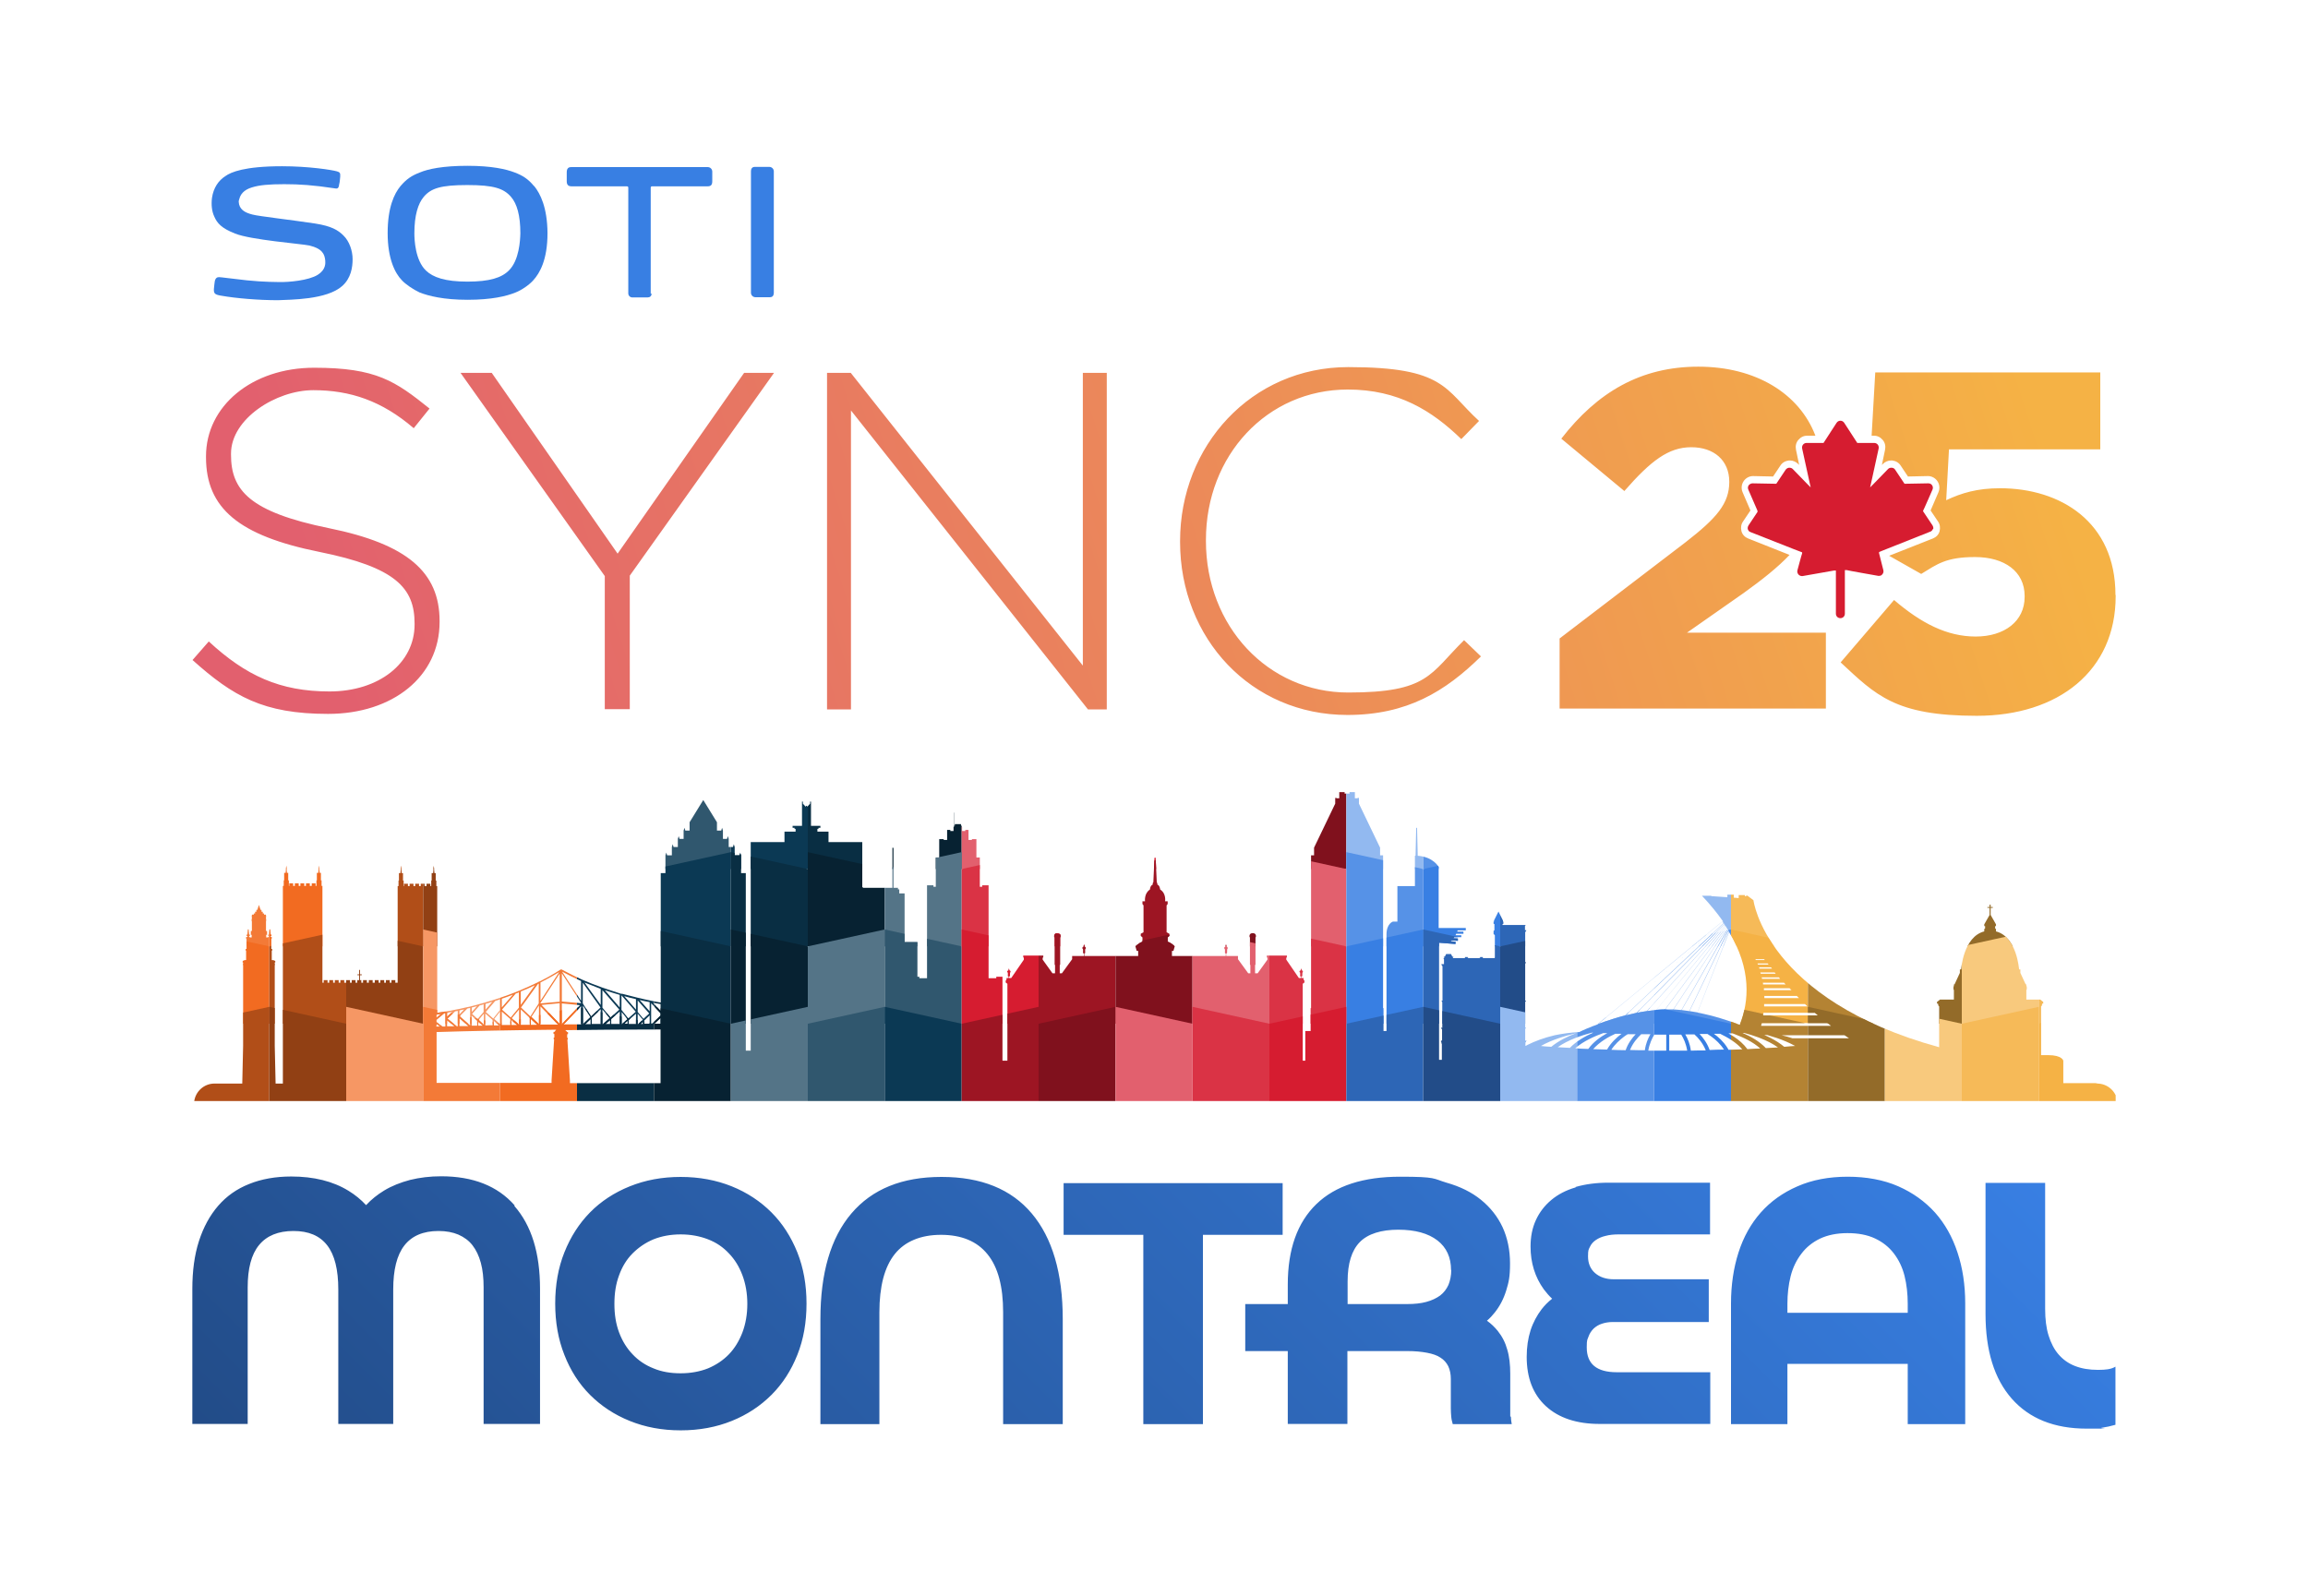 <?xml version="1.0" encoding="UTF-8"?>
<svg id="Layer_1" xmlns="http://www.w3.org/2000/svg" xmlns:xlink="http://www.w3.org/1999/xlink" version="1.1" viewBox="0 0 1080 747.1">
  <!-- Generator: Adobe Illustrator 29.0.0, SVG Export Plug-In . SVG Version: 2.1.0 Build 186)  -->
  <defs>
    <style>
      .st0 {
        fill: none;
      }

      .st1 {
        fill: #387fe3;
      }

      .st2 {
        fill: #d61c30;
      }

      .st3 {
        fill: url(#linear-gradient1);
      }

      .st4 {
        fill: url(#linear-gradient);
      }

      .st5 {
        fill: #b48333;
      }

      .st6 {
        fill: #f69764;
      }

      .st7 {
        fill: #da3345;
      }

      .st8 {
        fill: #547487;
      }

      .st9 {
        fill: #224c88;
      }

      .st10 {
        fill: #f5b245;
      }

      .st11 {
        fill: #f8c97d;
      }

      .st12 {
        fill: #0b3954;
      }

      .st13 {
        fill: #072232;
      }

      .st14 {
        fill: #936b29;
      }

      .st15 {
        fill: #f26b21;
      }

      .st16 {
        fill: #f6ba58;
      }

      .st17 {
        fill: #2d66b6;
      }

      .st18 {
        fill: #5692e7;
      }

      .st19 {
        fill: #914014;
      }

      .st20 {
        fill: #80111d;
      }

      .st21 {
        fill: #9d1523;
      }

      .st22 {
        fill: #92b9f0;
      }

      .st23 {
        fill: #30576e;
      }

      .st24 {
        clip-path: url(#clippath);
      }

      .st25 {
        fill: #b14e18;
      }

      .st26 {
        fill: #e2606e;
      }

      .st27 {
        fill: #f37a37;
      }

      .st28 {
        fill: #092e43;
      }
    </style>
    <linearGradient id="linear-gradient" x1="175.9" y1="387.3" x2="932" y2="630.8" gradientTransform="translate(0 757.5) scale(1 -1)" gradientUnits="userSpaceOnUse">
      <stop offset="0" stop-color="#e2606e"/>
      <stop offset="1" stop-color="#f5b245"/>
    </linearGradient>
    <linearGradient id="linear-gradient1" x1="292.6" y1="-111.5" x2="782.5" y2="378.4" gradientTransform="translate(0 757.5) scale(1 -1)" gradientUnits="userSpaceOnUse">
      <stop offset="0" stop-color="#224c88"/>
      <stop offset="1" stop-color="#387fe3"/>
    </linearGradient>
    <clipPath id="clippath">
      <path class="st0" d="M980.5,506.9h-15v-10.5s-.5-2.6-7.1-2.6h-3.3v-22.9h.3v-.6h.2v-.6h.5v-.8l-1.4-1.1h-6.5v-4.5l.2-.2v-1.5h-.2v-.9h-.3l-2.5-5.4v-1.6h-.6s-1-15.3-10.8-17.8v-1.1l-.4-.3v-1.1h.4v-.8l-2.5-4.4h0v-3.3h1v-.4h-1v-1.1h-.5v1.1h-1v.4h1v3.3h0l-2.5,4.4v.8h.4v1.1l-.4.3v1.1c-9.8,2.5-10.8,17.7-10.8,17.8h-.6v1.6l-2.5,5.4h-.3v.9h-.2v1.5l.2.2v4.5h-6.5l-1.4,1.1v.8h.5v.6h.2v.6h.3v19.2c-81.2-22.3-86.9-68.8-86.9-68.8l-2.9-2.2-1.1.4v-.6h-2.9v1.4l-2.3-.2v-1.4h-3v1.2l-7.4-.5-.3-.2h-4.2c3.9,4.1,7.1,8.1,9.8,11.9l-58.6,48.3c-.9.3-1.7.6-2.4.9-3.9,1.5-6.2,2.7-6.2,2.7-4.2.2-8.1.8-11.5,1.5-5.1,1.2-9.3,2.8-12.7,4.5-.3.2-.7.4-1,.5v-1.7h.3v-.6h.3v-.2h0c0,0-.7,0-.7,0v-5.4l.4-.7h-.4v-12l.4-.5h0c0-.1-.4-.1-.4-.1v-17.5h.3v-.5h-.3v-14l.5-.8v-.2h-.6v-2h.2v-.4h-10.7v-.4l.4-.2v-1h-.2v-.5l-2.1-4.2-2.1,4.2v.5h-.2v1l.4.2v2.8l-.4.4v1.4l.6.6v10.5h-.1v.2h-5.4v-.2h-.2v-.3h-1.2v.3h-.2v.2h-5.4v-.2h-.2v-.3h-1.2v.3h-.2v.2h-5.5v-.5h.2v-.2h-.5l-.6-1.2h-2.3l-.6,1.2h-.5v.2h.2v.5h-.4l.3.5v2.3h-1.2v.3l.5.7v16.1h-.4v.2l.3.5v12h-.6v.2l.5.5v5.3h-.6.1v.6h.2v.8h.2v7.6h-1.3v-54.8l7.7.6v-1.1c0,0-2.3-.2-2.3-.2.2-.1.3-.3.4-.4l3,.2v-1.1c0,0-2.1-.1-2.1-.1.1-.2.3-.3.4-.5h3.3c0,.1,0-.9,0-.9h-2.7c.1-.3.2-.5.3-.7h3.4c0,0,0-1,0-1h-2.9c0-.3.2-.5.2-.6h3.8v-1.1h-12.7v-28.6s-2.5-4.7-9.8-5.2l-.3-13c0,0,0-.1-.2-.1s-.2,0-.2.1l-.3,13h-.3v14.2h-8.2v16.6h-2.1s-3,.9-3,6v45.2h-1.4v-10.7h-.2v-71.5h-1.4v-3.6l-9.9-20.6v-2.7h-.6v.2h-1.3v-2.9h-2.5v.7h-2.3v-.7h-2.5v2.9h-1.3v-.2h-.6v2.7l-9.9,20.6v3.6h-1.4v71.5h-.2v10.7h-2.5v13.9h-1.2v-36l.8-.6v-.8l-.4-.6v-.7h-1v-.7c.1,0,.4,0,.4-.3,0-.4,0-1.5.1-1.6.2,0,.3-.6,0-.8s-.4-.2-.4-.5-.2-.5-.2-.5c0,0-.2.1-.2.5s0,.3-.4.5-.2.7,0,.8c.2,0,.1,1.2.1,1.6s.2.3.4.3v.7h-1l-5.9-8.6v-.7l.3-.6v-.6h-9.4v.6l.3.6v.7l-4.6,6.4h-1.2v-3.8l.2-.3v-2.6c0,0,0-10.2,0-10.2h.2v-.7s0-1.2-1.5-1.2-1.5,1.2-1.5,1.2v.7h.2v10.4c0,0,0,2.4,0,2.4l.2.3v3.8h-1l-4.8-6.6v-1.5h-5.5v-1.2c.2,0,.4,0,.4-.4,0-.4,0-1.6.1-1.7.2,0,.3-.6,0-.9s-.4-.2-.4-.6-.2-.5-.2-.5c0,0-.2.1-.2.5s0,.3-.4.6-.2.8,0,.9.1,1.3.1,1.7.2.4.4.4v1.2h-25.2v-2.4h.7l.6-2.1s-1.4-1.6-3.3-2.2v-2l.8-.7v-1l-1.3-.7v-12.6l.5-.6v-1.3h-1.2s.6-3.7-2.3-5.5c0,0-.2-2-1.3-2.3,0,0,0-.9-.3-1.1l-.5-10.9s.2-.4-.3-.7c-.5.3-.3.7-.3.7l-.5,10.9c-.4.2-.3,1.1-.3,1.1-1.2.4-1.3,2.3-1.3,2.3-2.8,1.8-2.3,5.5-2.3,5.5h-1.2v1.3l.5.6v12.6l-1.3.7v1l.8.7v2c-1.9.7-3.3,2.2-3.3,2.2l.6,2.1h.7v2.4h-25.2v-1.2c.2,0,.4,0,.4-.4,0-.4-.1-1.6.1-1.7.2,0,.4-.6,0-.9s-.4-.2-.4-.6-.2-.5-.2-.5c0,0-.2.1-.2.5s0,.3-.4.6-.2.8,0,.9.1,1.3.1,1.7.2.4.4.4v1.2h-5.5v1.5l-4.8,6.6h-1v-3.8l.2-.3v-2.6c0,0,0-10.2,0-10.2h.2v-.7s0-1.2-1.5-1.2-1.5,1.2-1.5,1.2v.7h.2v10.4c0,0,0,2.4,0,2.4l.2.3v3.8h-1.2l-4.6-6.4v-.7l.3-.6v-.6h-9.4v.6l.3.6v.7l-5.9,8.6h-1v-.7c.1,0,.4,0,.4-.3,0-.4,0-1.5.1-1.6.2,0,.3-.6,0-.8s-.4-.2-.4-.5-.2-.5-.2-.5c0,0-.2.1-.2.5s0,.3-.4.5c-.3.2-.2.7,0,.8.2,0,.1,1.2.1,1.6s.2.3.4.3v.7h-1v.7l-.4.6v.8l.8.6v36h-2.3v-39.3h-2.9v.7h-3.6v-43.5h-3v.7h-1.1v-13.7h-1.6v-8.6h-2.1v.4h-1.6v-4.7h-1.5v.5h-1.5v-1.9h-.2v-.6h-.1v-2.1s0,0,0,0,0,0,0,0v2.1h-.2v-.7h-2.9v.7h-.2v-6.1c0,0,0,0-.1,0s0,0,0,0v6.1h-.1v.6h-.2v1.9h-1.5v-.5h-1.5v4.7h-1.6v-.4h-2.1v8.6h-1.6v13.7h-1.1v-.7h-3v43.5h-3.6v-.7h-.9v-16.2h-6v-22.8h-2.5v-1.9h-.6v-.7h-2.1v-18.6c0,0-.2-.2-.3-.2-.1,0-.2,0-.2.2v18.6h-13.8v-.3h-.3v-21.1h-15.8v-4.9h-5.2v-1.3h.5v-.5h.9v-.9h-4.4v-11.2c0-.1,0-.2-.2-.2s-.2,0-.2.2v.8h0l-1.4,1.5v-.2c0-.2-.1-.3-.3-.3s-.3.1-.3.3v.2l-1.4-1.5h0v-.8c0-.1,0-.2-.2-.2s-.2,0-.2.2v11.2h-4.4v.9h.9v.5h.5v1.3h-5.2v4.9h-15.8v97.6h-2.3v-83.1h-2.2v-8.3l-.4-1.3-.4,1.3h-2.2v-3.9l-.4-1.3-.4,1.3h-2v-3.8l-.4-1.3-.4,1.3h-1.9v-3.9l-.4-1.3-.4,1.3h-2v-3.9l-6.4-10.4-6.4,10.4v3.9h-2l-.4-1.3-.4,1.3v3.9h-1.9l-.4-1.3-.4,1.3v3.8h-2l-.4-1.3-.4,1.3v3.9h-2.2l-.4-1.3-.4,1.3v8.3h-2.2v60.6c-1.6-.3-3.1-.5-4.6-.9h0c-2.1-.4-4.2-.9-6.3-1.4,0,0,0,0,0,0-2.4-.6-4.8-1.2-7.1-1.8h-.5c-3-1-6-1.9-8.8-2.9,0,0,0,0,0,0-3.1-1.1-6.2-2.3-9.2-3.6-3.4-1.5-6.7-3.2-9.9-4.9h0s0,0-.1,0h0s0,0-.1,0h0s0,0-.1,0h0s0,0-.1,0-3.4,2.4-9.8,5.6h-.3c-.2.2-.4.3-.6.4-2.7,1.3-5.5,2.6-8.4,3.8-.6.2-1.1.5-1.7.7-2.3.9-4.7,1.8-7.1,2.6-.9.3-1.8.6-2.7.9-1.6.5-3.3,1-4.9,1.5-.8.2-1.5.4-2.2.6-1.4.4-2.8.8-4.1,1.1-.6.2-1.2.3-1.8.4-1.3.3-2.7.6-4,.9-.5.1-1.1.2-1.6.3-1.4.3-2.8.6-4.2.8-.2,0-.5,0-.8.1-1.1.2-2.3.4-3.6.6,0,0,0,0,0,0v-11.8h0v-.5h0v-47h-.4v-2.6h-.3v-3.5h-.6l-.3-3.4-.3,3.4h-.7v3.5h-.2v2.6h-.4v-1.1h-1.8v1.1h-.9v-1.1h-1.8v1.1h-.8v-1.1h-1.8v1.1h-.8v-1.1h-1.8v1.1h-.8v-1.1h-1.8v1.1h-.2v-2.6h-.3v-3.5h-.6l-.3-3.5-.3,3.5h-.7v3.5h-.2v2.6h-.4v45.2h-1.1v-1.2h-1.8v1.2h-.8v-1.2h-1.8v1.2h-.8v-1.2h-1.8v1.2h-.8v-1.2h-1.8v1.2h-1v-1.2h-1.8v1.2h-.9v-1.2h-1.8v1.2h-.8v-1.2h-.6v-2.3h.8v-.4h-.8v-2.1h-.4v2.1h-.8v.4h.8v2.3h-.9v1.2h-.8v-1.2h-1.8v1.2h-.8v-1.2h-1.8v1.2h-.9v-1.2h-1.8v1.2h-.8v-1.2h-1.8v1.2h-.8v-1.2h-1.8v1.2h-.8v-1.2h-1.8v1.2h-.6v-45.3h-.4v-2.6h-.3v-3.5h-.6l-.3-3.4-.3,3.4h-.7v3.5h-.2v2.6h-.4v-1.2h-1.8v1.2h-.9v-1.2h-1.8v1.2h-.8v-1.2h-1.8v1.2h-.8v-1.2h-1.8v1.2h-.8v-1.2h-1.8v1.2h-.2v-2.6h-.3v-3.5h-.6l-.3-3.4-.3,3.4h-.7v3.5h-.2v2.6h-.4v92.1h0v.4h-3.4l-.4-17.7v-37.5s.2-.7,0-1.1c-.2-.4.2-.4.2-.4,0,0,.6-.9-1.3-1.1,0,0-.3,0-.3.1v-4.5h.2v-.8h-.4v-4.8h.2v-.8h-.5v-.4c0,0,.4,0,.4-.4s-.4-.4-.4-.4l-.2-2.2s0-.2-.2-.2-.2.2-.2.2l-.2,2.2s-.4,0-.4.4.4.4.4.4v.4h-.4v.2h-.9v-1.2h.4v-1.8h-.5v-4.4s.2-.8,0-1.4v-.6s.3-1.3-.4-1.3c0,0-.4,0-.5.2v-.7h-.6v-.8h-.6v-.9h-.5v-.2l-.7-2.1-.7,2.1v.2h-.5v.9h-.6v.8h-.6v.7c-.1-.3-.5-.2-.5-.2-.7,0-.4,1.3-.4,1.3v.6c-.3.7,0,1.4,0,1.4v4.4h-.5v1.8h.4v1.2h-.9v-.2h-.3v-.4c0,0,.4,0,.4-.4s-.4-.4-.4-.4l-.2-2.2s0-.2-.2-.2-.2.2-.2.2l-.2,2.2s-.4,0-.4.4.4.4.4.4v.4h-.6v.8h.2v4.8h-.4v.8h.2v4.5c0-.2-.3-.1-.3-.1-1.8.2-1.3,1.1-1.3,1.1,0,0,.4,0,.2.4-.2.4,0,1.1,0,1.1v37.5l-.4,17.7h-13c-4.9,0-8.9,3.7-9.5,8.4h900c-.6-4.7-4.6-8.4-9.5-8.4h.3ZM252.9,459.8c4.3-2.2,7.3-4,8.8-4.9l-8.8,13.5v-8.5h0ZM251.8,460.4s0,0,.1,0h.2c0-.1,0,9.2,0,9.2l-3.9,6.1-4.4-4.2,8-11.1h0ZM248.6,476l3.6-5.5v8.8l-3.6-3.4h0ZM251.2,479.6c-.9,0-1.9,0-2.8,0v-2.7l2.8,2.6ZM243.7,464c2.3-.9,4.5-1.9,6.6-2.9l-6.6,9.2v-6.3ZM243.7,472.4l4.2,4s0,0,0,0v3.2c-1.4,0-2.8,0-4.2,0v-7.2h0ZM241.6,464.9s.1,0,.1,0c.4-.2.8-.3,1.1-.5v7.2l-3.8,4.6-4.1-3.7,6.6-7.7h0ZM239.5,476.5l3.4-4.1v7.1l-3.4-3ZM241.9,479.7c-.9,0-1.8,0-2.6,0v-2.3l2.6,2.3ZM234.8,467.4c1.8-.6,3.5-1.2,5.2-1.9l-5.2,6v-4.1h0ZM234.8,473.4l4,3.5v2.8c-1.3,0-2.7,0-4,0v-6.4h0ZM231.8,468.4s0,0,.1,0c.7-.2,1.4-.5,2.1-.7v5l-3.2,4-3.5-3.1,4.4-5.1h0ZM231.2,476.9l2.8-3.5v5.9l-2.8-2.5ZM233.4,479.9c-.8,0-1.5,0-2.3,0h0v-2.1l2.3,2h0ZM227.2,469.8c1.1-.3,2.1-.6,3.2-1l-3.2,3.7v-2.7ZM227.2,474.4l3.3,2.9s0,0,0,0v2.5h0c-1.1,0-2.2,0-3.4.1v-5.6h0ZM224.6,470.5s0,0,0,0c.6-.1,1.1-.3,1.7-.5v3.6l-2.8,3.3-2.6-2.4,3.6-4h0ZM224,477.3l2.4-2.9v5.1l-2.4-2.2ZM225.8,480c-.7,0-1.3,0-2,0,0,0,0-.1,0-.2v-1.6l1.9,1.7ZM220.8,471.5c.8-.2,1.6-.4,2.4-.6l-2.4,2.7v-2ZM220.8,475.4l2.5,2.3v2.1c0,0,0,.1,0,.2-.9,0-1.8,0-2.6,0v-4.7h0ZM218.7,472s0,0,0,0c.4-.1.9-.2,1.3-.3v8.2l-4.9-4.3,3.5-3.5h0ZM215,472.9c.7-.2,1.5-.3,2.2-.5l-2.2,2.3v-1.8ZM215,476.5l4.1,3.7c-1.4,0-2.8,0-4.1,0v-3.8ZM213,473.3s0,0,.1,0c.4,0,.7-.2,1.1-.2v7.2c-.1,0-.3,0-.4,0l-4.4-3.6,3.6-3.4h0ZM209.2,474c.8-.2,1.6-.3,2.4-.4l-2.4,2.2v-1.8ZM209.2,477.5l3.4,2.8c-1.2,0-2.3,0-3.4,0v-2.9h0ZM208,474.2s0,0,.1,0c0,0,.2,0,.3,0v6.2c-.4,0-.8,0-1.3,0l-2.9-2.1v-1l3.7-3.1h0ZM204.3,480h0v-.7l1.5,1.1c-.5,0-1.1,0-1.6,0v-.5ZM204.6,474.8c.6,0,1.2-.2,1.8-.3l-2.2,1.8v-1.3c.1,0,.3-.2.3-.2ZM259.5,482.9h-.4c0,0-.1,0-.1.1v.8c0,0,0,.1.1.1h.3v1.7h-.2c0,0-.1,0-.1.1v.6c0,0,0,.1.1.1h.1l-1.2,19.2v1.2h-53.8v-22h0v-1h0v-.8c15.6-.5,35.8-.9,56-1.1-.4.3-.6.7-.7.9h0ZM252.9,479.6v-8.6l8.2,8.5c-2.7,0-5.4,0-8.2,0ZM261.9,479.2l-8.5-8.9,8.5-.8v9.6ZM261.9,468.8l-9,.8v-.2l9-13.8v13.3ZM304,469v4.3l-4.7-5.3c1.6.4,3.1.7,4.7,1ZM298.4,468.2l5.4,6.1-2.7,2.5-2.7-3.2v-5.4h0ZM304,475.2v3.9c-.8,0-1.7,0-2.5,0v-1.5l2.5-2.4ZM298.4,474.4l2.4,2.8-2.1,2h-.3v-4.8h0ZM300.9,478.1v1.1h-1.1l1.1-1.1h0ZM297.6,467.6v4.9l-5.5-6.3c1.8.5,3.6,1,5.5,1.4ZM290.8,465.8h0l6.7,7.7-3.5,3.1-3.2-4v-6.8ZM297.6,474.4v4.8c-1.1,0-2.2,0-3.4,0v-1.8l3.4-3ZM290.8,473.5l2.8,3.5-2.5,2.2h-.2v-5.7ZM293.7,477.8v1.3c-.5,0-1,0-1.5,0l1.5-1.4ZM290,465.6v5.9l-7-8.1c2.3.8,4.6,1.5,7,2.2h0ZM281.9,463.4l7.9,9.1-4.1,3.7-3.8-4.6v-8.2h0ZM290,473.4v5.8c-1.3,0-2.6,0-4,0v-2.3l4-3.5h0ZM281.9,472.4l3.4,4.1-3.1,2.7h-.3v-6.8h0ZM285.5,477.4v1.8c-.7,0-1.4,0-2.1,0l2.1-1.8h0ZM281.1,462.7v7.6l-7.6-10.5c2.5,1,5,2,7.6,3h0ZM272.7,459.9l8.3,11.6-4.4,4.2-3.9-6.1v-9.7h0ZM281.1,472.4v6.8c-1.4,0-2.8,0-4.2,0v-2.9l4.2-4h0ZM272.7,470.5l3.6,5.5-3.5,3.3h0v-8.8ZM276.4,476.9v2.4c-.8,0-1.7,0-2.5,0l2.5-2.4ZM271.9,459.1v9.3l-8.9-13.7c2.8,1.5,5.8,3,8.9,4.4ZM262.9,455.5l9,13.8v.2l-9-.8v-13.3h0ZM262.9,469.6l8.5.8-8.5,8.9v-9.6ZM271.9,471v8.4c-2.7,0-5.4,0-8.1,0l8.1-8.5h0ZM309.1,506.9h-42.4v-1.2l-1.2-19.2h.1c0,0,.1,0,.1-.1v-.6c0,0,0-.1-.1-.1h-.2v-1.7h.3c0,0,.1,0,.1-.1v-.8c0,0,0-.1-.1-.1h-.4c0-.2-.4-.6-.8-.9,15.8-.2,31.4-.3,44.6-.3v25.2h0ZM309.1,479.1c-.9,0-1.9,0-2.9,0l2.9-2.7v2.7h0ZM309.1,475.3l-4,3.8h-.4v-9.6l4.4,4.7v1.1ZM309.1,473.1l-3.5-3.8c1.2.2,2.3.4,3.5.6v3.2ZM856.8,480.1h-32.7c0-.4.2-.8.3-1.3h30.7c.5.4,1.1.8,1.7,1.3ZM850.7,475.2h-25.7c0-.4.1-.8.2-1.2h24.1c.5.4.9.8,1.4,1.2h0ZM845.9,471h-20.4c0-.4,0-.7,0-1.1h19.1c.4.4.8.7,1.2,1.1ZM840.8,466.1c.3.3.7.7,1,1h-16.2c0-.3,0-.7,0-1h15.2,0ZM838.1,463.4h-12.7c0-.3,0-.6,0-.9h12c.3.3.6.6.9.9h0ZM835.5,460.7h-10.5c0-.3,0-.5-.1-.8h9.9c.2.3.5.5.8.8ZM833.1,458.1h-8.6c0-.2,0-.5-.2-.7h8.1c.2.2.4.5.6.7h0ZM831,455.7h-7.1c0-.2-.1-.4-.2-.6h6.7c.2.2.4.4.5.6h0ZM829.1,453.3h-5.8c0-.2-.1-.4-.2-.6h5.6c.2.2.3.4.5.6ZM827.5,451.4h-4.9l-.2-.5h4.8c.1.2.2.3.4.5ZM825.5,448.9c0,.1.2.2.3.4h-4.2c0-.1-.1-.2-.2-.4h4.1,0ZM814.1,479.6c-5.1-1.9-12.2-4.3-19.8-5.7l14.8-37.8c10.5,17.6,9.4,32.5,5,43.5ZM809.1,435.9l-14.8,37.9c-1.2-.2-2.4-.4-3.7-.6l18.2-37.7c0,.2.2.3.3.5h0ZM808.7,435.4l-18.2,37.8c-1.2-.2-2.4-.3-3.6-.5l21.6-37.8c0,.2.2.3.3.5h0ZM808.4,434.8l-21.6,37.9c-1.2-.1-2.5-.2-3.7-.3l25-38c0,.2.2.3.3.4h0ZM807.8,433.8l-28.7,38.6c-1.3,0-2.7.1-4,.2l32.4-39.2c0,.1.2.3.3.4h0ZM807.4,433.4l-32.4,39.3c-1.4.1-2.8.3-4.3.5l36.4-40.2c0,.1.2.3.3.4ZM807.1,432.9l-36.5,40.3c-1.6.2-3.1.5-4.6.8l40.9-41.5c0,.1.2.3.3.4ZM806.8,432.4l-41,41.6c-1.7.4-3.5.8-5.1,1.2l45.9-43.1c0,.1.2.3.3.4ZM806.5,432l-46,43.2c-2,.5-4,1.1-5.9,1.7l51.6-45.3c0,.1.2.3.3.4ZM806,431.1c0,.1.2.2.3.4l-51.7,45.4c-2.5.8-4.9,1.6-7,2.4l58.5-48.2h0ZM720.9,489.6c5.2-3,11.8-4.9,16.7-6.1-4,1.5-8.3,3.6-11.7,6.4-1.9-.1-3.5-.2-5-.4h0ZM728.9,490.1c4.9-3.5,11.5-5.6,15.9-6.8.2,0,.4,0,.7,0-3.7,1.6-7.9,4-10.9,7.1-2-.1-3.9-.2-5.6-.3h0ZM743.2,490.9c-2.2,0-4.2-.2-6.1-.3,3.9-3.4,9.2-5.7,13.1-7.1.6,0,1.2,0,1.9,0-3.1,1.7-6.5,4.1-8.8,7.3h0ZM745.5,491c3-3.4,7.2-5.8,10.4-7.2.9,0,1.9,0,2.9,0-2.4,1.8-5,4.2-6.8,7.4-2.3,0-4.5-.2-6.5-.2h0ZM754,491.3c1.6-2.5,3.9-4.6,5.9-6.1.6-.5,1.3-.9,1.8-1.2,1.2,0,2.4,0,3.7,0-1.7,1.8-3.6,4.3-4.7,7.5-2.3,0-4.6-.1-6.8-.2h0ZM762.7,491.5c1.3-3.3,3.5-5.8,5.3-7.5,1.4,0,2.8,0,4.3,0-1.1,1.9-2.2,4.4-2.6,7.5-2.4,0-4.7,0-7-.1ZM779.7,491.7c-2.9,0-5.7,0-8.4,0,.5-3.2,1.8-5.8,2.8-7.5,1.8,0,3.7,0,5.6,0v7.5h0ZM779.2,472.4l28.6-38.5c0,.1.2.3.3.4l-25.1,38.1c-.9,0-1.7,0-2.6,0h-1.2ZM781.1,491.7v-7.5c1.9,0,3.8,0,5.6,0,1.1,1.7,2.3,4.3,2.8,7.5-2.7,0-5.5,0-8.4,0h0ZM791.2,491.6c-.4-3.1-1.5-5.7-2.6-7.5,1.5,0,2.9,0,4.3,0,1.8,1.6,4,4.2,5.3,7.5-2.3,0-4.6,0-7,.1ZM800,491.4c-1.1-3.1-2.9-5.6-4.7-7.5,1.3,0,2.5,0,3.7,0,.6.4,1.2.8,1.8,1.2,2.1,1.5,4.3,3.6,5.9,6.1-2.2,0-4.5.1-6.8.2h0ZM808.8,491.2c-.2-.3-.4-.7-.6-1-1.7-2.7-4-4.8-6.2-6.4,1,0,2,0,2.9,0,1.6.8,3.6,1.8,5.5,3.1,1.8,1.2,3.5,2.6,4.9,4.2-2.1,0-4.3.2-6.5.2ZM817.6,490.9c-1.7-2.3-3.9-4.2-6.2-5.7-.9-.6-1.8-1.1-2.6-1.6.7,0,1.3,0,1.9,0,.4.2.9.3,1.3.5,3.7,1.4,8.3,3.5,11.7,6.6-1.9,0-4,.2-6.1.3h0ZM826.3,490.5c-3-3.2-7.2-5.5-10.9-7.1.2,0,.5,0,.7,0,1.9.5,4.3,1.2,6.7,2.1.3.1.7.3,1,.4,2.8,1.1,5.7,2.5,8.2,4.3-1.7.1-3.6.2-5.6.3ZM834.9,489.9c-1.9-1.6-4-2.9-6.3-4.1-1-.5-2-1-3-1.4h1.4c1.4.4,2.9.9,4.5,1.4,2.9,1,5.8,2.2,8.5,3.7-1.4.1-3.1.2-5,.4h0ZM838.7,485.9c-1.5-.5-3.2-1-5-1.4,0,0,0,0,0,0h29.4c.7.5,1.4.9,2.1,1.4h-26.4,0Z"/>
    </clipPath>
  </defs>
  <g>
    <g id="SOTI">
      <g>
        <path class="st1" d="M249.9,87.1c-2.8-3.4-5.4-5-9.1-6.4-3.9-1.5-10.6-3.1-22.1-3.1s-18.4,1.5-22.2,3.1c-3.9,1.5-6.3,3.1-9.1,6.4-2.9,3.5-6,9.9-6,22s3.5,18.8,6.6,22c1.7,1.9,5.4,4.4,8.4,5.8,4.2,1.6,11.1,3.4,22.4,3.4s18.2-1.7,22.4-3.4c3.1-1.2,6.7-3.8,8.4-5.8,2.9-3.2,6.6-9.4,6.6-22-.1-12.1-3.4-18.5-6.2-22h0ZM238.1,126.6c-3.4,3.4-9,5.2-19.4,5.2s-16.1-2-19.4-5.2c-5-4.8-5.4-14.4-5.4-17.4,0-8.4,1.7-13.9,4.4-17.1,3.4-4,8-5.5,20.4-5.5s17,1.6,20.4,5.5c2.8,3.2,4.4,8.7,4.4,17.1-.1,3.2-.5,12.6-5.4,17.4h0Z"/>
        <path class="st1" d="M304.9,137.4c0,1.2-.8,1.8-1.9,1.8h-7.1c-1,0-1.9-.8-1.9-1.9v-49.4c0-.4-.1-.7-.7-.7h-25.8c-1.6,0-2.3-.7-2.3-2.4v-4.1c0-1.8.7-2.5,2.1-2.5h63.9c1.2,0,2.1,1,2.1,2.1v4.5c0,1.8-.7,2.4-2.2,2.4h-25.9c-.4,0-.7.1-.7.7v49.5h.1Z"/>
        <path class="st1" d="M351.4,137c0,1.2,1,2.1,2.1,2.1h6.7c1.3,0,1.9-.7,1.9-2.2v-56.7c0-1.2-1-2.1-2.1-2.1h-6.7c-1.3,0-1.9.7-1.9,2.2v56.7Z"/>
        <path class="st1" d="M160.2,133.8c4-3.6,4.8-8.6,4.8-12.5s-1.5-8.4-4.3-11.1c-2.5-2.5-5.6-4.4-13.3-5.6-10.4-1.6-26.5-3.4-29.3-4.2-3.6-.9-6.2-2.4-6.4-6,0-.4.1-.8.3-1.3.5-2,1.9-4.2,5.9-5.4,3.5-1.1,8-1.5,15.1-1.5s13.5.4,24,2c1.5.3,1.6-1.1,1.7-1.9.3-.9.4-2.7.5-3.6.1-1.7-.1-2.1-1.5-2.5-2.4-.7-13.3-2.4-25.7-2.4-17.7,0-24,2.8-26.5,4.6-3.3,2.1-5.6,5.5-6.3,10.2-.4,3.2-.1,6.3,1.1,8.8,1.3,3,3.3,5.4,9.7,7.9,7.4,3,31.1,4.8,34.8,5.6,6.2,1.5,7.1,4.2,7.4,7,.1,1.3.3,4.3-3.5,6.7-4.3,2.7-13.7,3.5-18,3.4,0,0-7.6,0-15.1-.8-7.4-.8-12.2-1.5-13.1-1.5s-1.7.4-2,2c-.1.9-.3,2.1-.4,3.5-.1,2.1.3,2.7,3.5,3.2,6.8,1.2,17.3,2.1,26.5,2.1h0c5.6-.3,22.8-.1,30.1-6.7h0Z"/>
      </g>
    </g>
    <path class="st2" d="M904.6,247.7c.2-.6,0-1.3-.3-1.8l-4.2-6.3-.2-.3v-.3c.1,0,4.4-9.9,4.4-9.9.3-.7.2-1.4-.2-2-.4-.6-1-.9-1.8-.9l-10.8.2h-.3l-.2-.3-4.2-6.3c-.3-.5-.9-.9-1.6-.9h-.2c-.6,0-1.1.2-1.5.6l-6.8,7-1.6,1.6.5-2.2,3.5-16c.1-.6,0-1.3-.4-1.8-.4-.5-1-.8-1.6-.8h-8l-.2-.3-5.9-9.1c-.4-.6-1-1-1.8-1s-1.4.4-1.8,1l-5.9,9.1-.2.3h-8c-.6,0-1.2.3-1.6.8s-.5,1.1-.4,1.8l3.5,16,.5,2.2-1.6-1.6-6.8-7c-.4-.4-.9-.6-1.5-.6h-.2c-.6,0-1.2.4-1.6.9l-4.2,6.3-.2.3h-.3l-10.8-.2h0c-.7,0-1.4.4-1.8.9-.4.6-.5,1.3-.2,2l4.3,9.9v.3c.1,0,0,.3,0,.3l-4.2,6.3c-.3.5-.5,1.2-.3,1.8.2.6.6,1.1,1.2,1.3l20.3,8,3.4,1.3.5.2v.5c-.1,0-2.2,7.9-2.2,7.9-.2.7,0,1.4.5,2,.4.4,1,.7,1.5.7s.2,0,.4,0l14.8-2.6h.8c0-.1,0,20.2,0,20.2,0,1.2.9,2.1,2.1,2.1s2.1-.9,2.1-2.1v-20.4h.8c0,.1,14.8,2.7,14.8,2.7.1,0,.2,0,.4,0,.6,0,1.2-.2,1.5-.7.5-.5.7-1.2.5-2l-2-7.9v-.5c-.1,0,.4-.2.4-.2l1.2-.5,22.4-8.9c.6-.2,1-.7,1.2-1.3h0Z"/>
    <path class="st4" d="M90,309l7.7-8.8c17.3,16,33.3,23.4,56.5,23.4s39.8-13.3,39.8-31.3v-.5c0-16.6-8.8-26.3-44.5-33.5-37.8-7.6-53.1-20.5-53.1-44.3v-.5c0-23.4,21.4-41.4,50.6-41.4s38,6.3,54,19.1l-7.4,9.2c-14.9-12.8-29.7-17.8-47-17.8s-38.5,13.3-38.5,29.7v.5c0,16.6,8.6,26.8,45.9,34.4,36.4,7.4,51.7,20.5,51.7,43.4v.5c0,25.4-21.8,43-52.2,43s-44.5-8.3-63.4-25.2h0ZM283,269.6l-67.5-95.1h14.6l58.9,84.6,59.2-84.6h14l-67.5,94.9v62.5h-11.7v-62.3h0ZM387.1,174.5h11l108.6,137v-137h11.2v157.5h-8.8l-110.9-139.9v139.9h-11.2v-157.5h0ZM552.2,253.7v-.5c0-44.5,33.3-81.4,78.7-81.4s45,10.4,61.2,25.2l-8.3,8.5c-13.7-13.3-29.5-23.2-53.1-23.2-37.8,0-66.4,30.8-66.4,70.4v.5c0,39.8,29,70.9,66.6,70.9s38.2-8.8,54.2-24.5l7.9,7.6c-16.7,16.4-34.6,27.4-62.5,27.4-45,0-78.3-35.8-78.3-81h0ZM990,278.5v.5c0,34.9-26.8,56-65,56s-47.2-9.7-63.7-25l25-29.2c12.6,10.8,24.7,17.1,38.2,17.1s22.9-7.2,22.9-18.5v-.5c0-11.5-9.5-18.2-23.2-18.2s-17.8,3.4-25.2,7.9l-15-8.5,20.5-8.1c1.5-.6,2.7-1.8,3.1-3.4s.2-3.2-.7-4.5l-3.5-5.2,3.7-8.6c.7-1.7.5-3.6-.5-5.1-1-1.5-2.7-2.4-4.4-2.4h0l-9.4.2-3.4-5.1c-.9-1.4-2.3-2.2-4-2.4-.2,0-.3,0-.5,0-1.4,0-2.8.6-3.8,1.6l-.5.5,1.5-7.2c.3-1.6,0-3.2-1.1-4.5s-2.5-2-4.2-2h-1l1.7-29.6h105.3v36h-70.8l-1.3,23.8c7.2-3.4,14.6-5.6,25.2-5.6,28.3,0,54,15.8,54,49.9h0ZM816.1,277.4c8.5-6.1,15.7-11.8,21.3-17.7l-19.4-7.7c-1.5-.6-2.7-1.8-3.1-3.4s-.2-3.2.7-4.5l3.5-5.2-3.7-8.6c-.7-1.7-.5-3.6.5-5.1,1-1.5,2.7-2.4,4.4-2.4h0l9.4.2,3.4-5.1c.9-1.4,2.3-2.2,4-2.4.2,0,.3,0,.5,0,1.4,0,2.8.6,3.8,1.6l.5.5-1.5-7.2c-.3-1.6,0-3.2,1.1-4.5s2.5-2,4.2-2h3.8c-7.5-19.7-27.9-32.3-54.8-32.3s-47.2,11.9-64.1,33.7l29.5,24.5c12.4-14.2,20.7-20.5,31.3-20.5s17.8,6.1,17.8,16.2-5.8,16.9-20.5,28.3l-58.9,45v32.8h124.6v-35.5h-65l27-18.9h0Z"/>
  </g>
  <path class="st3" d="M240.7,564.4c8,9.1,12,22,12,38.8v63.2h-26.4v-63.9c0-4.4-.4-8.2-1.3-11.5-.9-3.3-2.2-6-3.9-8.2-1.7-2.2-3.9-3.8-6.6-5-2.6-1.1-5.7-1.7-9.3-1.7-7.2,0-12.5,2.3-16,6.8s-5.2,11.4-5.2,20.6v62.9h-25.7v-62.9c0-9.3-1.7-16.2-5.2-20.7-3.5-4.5-8.7-6.7-15.8-6.7s-12.5,2.2-16.1,6.6-5.3,11-5.3,19.8v63.9h-25.9v-63.2c0-8.4,1-15.9,3.1-22.4s5.1-12,9-16.5,8.7-7.9,14.5-10.2c5.7-2.3,12.3-3.5,19.7-3.5,10.5,0,19.5,2.2,26.8,6.7,3.1,1.9,5.8,4.1,8.2,6.7,2.5-2.7,5.3-4.9,8.4-6.8,3.6-2.2,7.7-3.8,12.2-5,4.5-1.1,9.3-1.7,14.5-1.7,14.9,0,26.4,4.5,34.4,13.6h0ZM373.1,586.1c2.9,7.3,4.3,15.3,4.3,24s-1.4,16.8-4.3,24c-2.9,7.3-6.9,13.5-12.1,18.7-5.2,5.2-11.4,9.3-18.6,12.2-7.2,2.9-15.1,4.4-23.9,4.4s-16.6-1.5-23.8-4.4c-7.2-2.9-13.4-7-18.6-12.2-5.2-5.2-9.2-11.5-12-18.7-2.9-7.3-4.3-15.3-4.3-24s1.4-16.8,4.3-24c2.9-7.3,6.9-13.5,12-18.7,5.1-5.2,11.4-9.3,18.6-12.2,7.2-2.9,15.1-4.4,23.8-4.4s16.7,1.5,23.9,4.4c7.2,2.9,13.4,7,18.6,12.2,5.2,5.2,9.2,11.5,12.1,18.7ZM349.7,610.2c0-4.9-.8-9.4-2.3-13.4-1.5-4-3.6-7.4-6.3-10.2-2.7-2.9-5.9-5.1-9.8-6.6s-8.1-2.3-12.8-2.3-8.9.8-12.7,2.3c-3.8,1.6-7,3.8-9.8,6.6s-4.9,6.3-6.3,10.2c-1.5,4-2.2,8.4-2.2,13.4s.7,9.4,2.2,13.4c1.5,4,3.6,7.4,6.3,10.2,2.7,2.9,6,5.1,9.8,6.6,3.8,1.6,8,2.3,12.7,2.3s9-.8,12.8-2.3c3.8-1.6,7.1-3.8,9.8-6.6s4.8-6.3,6.3-10.2c1.5-4,2.3-8.4,2.3-13.4ZM440.5,550.8c-18.4,0-32.4,5.7-42.1,17.1s-14.5,27.9-14.5,49.5v49.1h27.6v-52.4c0-6,.6-11.3,1.8-15.9,1.2-4.5,3-8.3,5.4-11.3,2.4-3,5.4-5.2,9-6.7,3.6-1.5,7.8-2.3,12.6-2.3,9.6,0,16.9,3,21.8,9.1,4.9,6,7.3,15.1,7.3,27.1v52.4h27.9v-49.1c0-21.6-4.9-38.1-14.5-49.5s-23.7-17.1-42.1-17.1h0ZM600.2,553.7h-102.5v24.2h37.3v88.6h27.9v-88.6h37.3v-24.2ZM707,663c0,1.2.2,2.3.4,3.5h-27.6c-.3-1.1-.6-2.2-.7-3.4s-.2-2.4-.2-3.9v-13.8c0-2.3-.4-4.3-1.2-6-.8-1.6-2-3-3.6-4-1.6-1.1-3.7-1.8-6.3-2.3-2.6-.5-5.7-.8-9.2-.8h-28.1v34.1h-27.9v-34.1h-19.9v-22h19.9v-9.1c0-16.6,4.5-29.1,13.4-37.7s22-12.8,39.2-12.8,15.3.9,21.7,2.8c6.4,1.8,11.8,4.5,16.1,8s7.7,7.7,10.1,12.8c2.3,5,3.5,10.7,3.5,17s-.6,8.8-1.8,12.7c-1.2,3.9-3,7.3-5.3,10.2-1.1,1.4-2.3,2.7-3.7,3.9,2,1.4,3.6,3,5,4.7,2.1,2.6,3.6,5.5,4.5,8.8,1,3.3,1.4,7.1,1.4,11.3v15c0,2.1,0,3.8,0,5h0ZM679,594.4c0-5.9-2.1-10.6-6.4-13.9-4.3-3.3-10.4-5-18.3-5s-14.2,1.9-18,5.8-5.7,10-5.7,18.4v10.6h27.9c3.4,0,6.3-.3,8.9-1,2.6-.7,4.7-1.7,6.5-3,1.7-1.3,3-3,3.9-5,.8-2,1.3-4.3,1.3-7h0ZM737.3,555.7c-4.5,1.3-8.3,3.3-11.4,5.9-3.1,2.6-5.5,5.7-7.2,9.4-1.7,3.7-2.5,7.8-2.5,12.4,0,7.6,2.1,14.3,6.2,20,1.2,1.6,2.5,3.1,3.9,4.4-1.8,1.4-3.5,3.1-4.9,4.9-2.2,2.9-4,6.2-5.2,9.9-1.2,3.8-1.8,7.9-1.8,12.4,0,9.9,3,17.6,9,23.1,6,5.5,14.4,8.3,25.1,8.3h51.8v-24.2h-43.9c-4.6,0-8.1-1-10.4-2.9-2.3-1.9-3.5-4.8-3.5-8.7s.3-3.5.8-5,1.4-2.8,2.4-3.8c1.1-1,2.3-1.8,3.9-2.3,1.5-.5,3.2-.8,5.1-.8h44.9v-20h-44.5c-3.6,0-6.5-1-8.7-2.9s-3.3-4.6-3.3-7.8.3-3.2.9-4.5c.6-1.3,1.5-2.3,2.8-3.2,1.2-.8,2.7-1.5,4.5-1.9,1.8-.5,3.9-.7,6.2-.7h42.7v-24.2h-47.6c-5.7,0-10.8.7-15.3,2h0ZM916,586.2c2.4,7.2,3.6,15.2,3.6,23.8v56.5h-26.9v-28.2h-56.3v28.2h-26.4v-56.5c0-8.6,1.2-16.6,3.5-23.8,2.3-7.2,5.8-13.5,10.4-18.7,4.6-5.2,10.3-9.3,17.2-12.3,6.8-3,14.7-4.5,23.5-4.5s16.9,1.5,23.7,4.5c6.8,3,12.5,7.1,17.2,12.3,4.6,5.2,8.1,11.4,10.5,18.7h0ZM892.7,614.4v-4.2c0-4.7-.5-9.1-1.5-13.1-1-4-2.7-7.5-5-10.5-2.3-3-5.2-5.3-8.8-7-3.6-1.7-7.9-2.5-12.9-2.5s-9.3.9-12.9,2.6c-3.5,1.7-6.5,4.1-8.7,7.1-2.3,3-4,6.5-5,10.5-1,4-1.5,8.3-1.5,12.9v4.2h56.3,0ZM986.5,640.8c-1.3.2-2.9.3-4.7.3-4.2,0-7.7-.6-10.8-1.8s-5.6-3-7.7-5.4c-2.1-2.4-3.6-5.4-4.7-8.9-1.1-3.5-1.6-7.7-1.6-12.4v-59h-27.9v61.3c0,17.2,4.1,30.4,12.3,39.7,8.2,9.3,19.9,14,35,14s4.9-.1,7.1-.4c2.1-.3,4.3-.8,6.4-1.4v-27.2c-1,.6-2.2,1-3.5,1.2h0Z"/>
  <g class="st24">
    <g>
      <rect class="st6" x="90" y="370.5" width="36" height="36.2"/>
      <rect class="st27" x="126" y="370.5" width="36" height="36.2"/>
      <rect class="st15" x="162" y="370.5" width="36" height="36.2"/>
      <rect class="st25" x="198" y="370.5" width="36" height="36.2"/>
      <rect class="st19" x="234" y="370.5" width="36" height="36.2"/>
      <rect class="st8" x="270" y="370.5" width="36" height="36.2"/>
      <rect class="st23" x="306" y="370.5" width="36" height="36.2"/>
      <rect class="st12" x="342" y="370.5" width="36" height="36.2"/>
      <rect class="st28" x="378" y="370.5" width="36" height="36.2"/>
      <rect class="st13" x="414" y="370.5" width="36" height="36.2"/>
      <rect class="st26" x="450" y="370.5" width="36" height="36.2"/>
      <rect class="st7" x="486" y="370.5" width="36" height="36.2"/>
      <rect class="st2" x="522" y="370.5" width="36" height="36.2"/>
      <rect class="st21" x="558" y="370.5" width="36" height="36.2"/>
      <rect class="st20" x="594" y="370.5" width="36" height="36.2"/>
      <rect class="st22" x="630" y="370.5" width="36" height="36.2"/>
      <rect class="st18" x="666" y="370.5" width="36" height="36.2"/>
      <rect class="st1" x="702" y="370.5" width="36" height="36.2"/>
      <rect class="st17" x="738" y="370.5" width="36" height="36.2"/>
      <rect class="st9" x="774" y="370.5" width="36" height="36.2"/>
      <rect class="st11" x="810" y="370.5" width="36" height="36.2"/>
      <rect class="st16" x="846" y="370.5" width="36" height="36.2"/>
      <rect class="st10" x="882" y="370.5" width="36" height="36.2"/>
      <rect class="st5" x="918" y="370.5" width="36" height="36.2"/>
      <rect class="st14" x="954" y="370.5" width="36" height="36.2"/>
      <polygon class="st27" points="90 406.7 126 398.8 126 442.9 90 442.9 90 406.7"/>
      <polygon class="st15" points="126 398.8 162 406.7 162 442.9 126 442.9 126 398.8"/>
      <polygon class="st25" points="162 406.7 198 398.8 198 442.9 162 442.9 162 406.7"/>
      <polygon class="st19" points="198 398.8 234 406.7 234 442.9 198 442.9 198 398.8"/>
      <polygon class="st6" points="234 398.8 270 406.7 270 442.9 234 442.9 234 398.8"/>
      <polygon class="st23" points="270 406.7 306 398.8 306 442.9 270 442.9 270 406.7"/>
      <polygon class="st12" points="306 406.7 342 398.8 342 442.9 306 442.9 306 406.7"/>
      <polygon class="st28" points="342 398.8 378 406.7 378 442.9 342 442.9 342 398.8"/>
      <polygon class="st13" points="378 398.8 414 406.7 414 442.9 378 442.9 378 398.8"/>
      <polygon class="st8" points="414 406.7 450 398.8 450 442.9 414 442.9 414 406.7"/>
      <polygon class="st7" points="450 406.7 486 398.8 486 442.9 450 442.9 450 406.7"/>
      <polygon class="st2" points="486 398.8 522 406.7 522 442.9 486 442.9 486 398.8"/>
      <polygon class="st21" points="522 406.7 558 398.8 558 442.9 522 442.9 522 406.7"/>
      <polygon class="st20" points="558 398.8 594 406.7 594 442.9 558 442.9 558 398.8"/>
      <polygon class="st26" points="594 398.8 630 406.7 630 442.9 594 442.9 594 398.8"/>
      <polygon class="st18" points="630 398.8 666 406.7 666 442.9 630 442.9 630 398.8"/>
      <polygon class="st1" points="666 406.7 702 398.8 702 442.9 666 442.9 666 406.7"/>
      <polygon class="st17" points="702 398.8 738 406.7 738 442.9 702 442.9 702 398.8"/>
      <polygon class="st9" points="738 398.8 774 406.7 774 442.9 738 442.9 738 398.8"/>
      <polygon class="st22" points="774 406.7 810 398.8 810 442.9 774 442.9 774 406.7"/>
      <polygon class="st16" points="810 406.7 846 398.8 846 442.9 810 442.9 810 406.7"/>
      <polygon class="st10" points="846 398.8 882 406.7 882 442.9 846 442.9 846 398.8"/>
      <polygon class="st5" points="882 398.8 918 406.7 918 442.9 882 442.9 882 398.8"/>
      <polygon class="st14" points="918 406.7 954 398.8 954 442.9 918 442.9 918 406.7"/>
      <polygon class="st11" points="954 406.7 990 398.8 990 442.9 954 442.9 954 406.7"/>
      <polygon class="st15" points="90 435 126 442.9 126 479.1 90 479.1 90 435"/>
      <polygon class="st25" points="126 442.9 162 435 162 479.1 126 479.1 126 442.9"/>
      <polygon class="st19" points="162 435 198 442.9 198 479.1 162 479.1 162 435"/>
      <polygon class="st6" points="198 435 234 442.9 234 479.1 198 479.1 198 435"/>
      <polygon class="st27" points="234 435 270 442.9 270 479.1 234 479.1 234 435"/>
      <polygon class="st12" points="270 442.9 306 435 306 479.1 270 479.1 270 442.9"/>
      <polygon class="st28" points="306 435 342 442.9 342 479.1 306 479.1 306 435"/>
      <polygon class="st13" points="342 435 378 442.9 378 479.1 342 479.1 342 435"/>
      <polygon class="st8" points="378 442.9 414 435 414 479.1 378 479.1 378 442.9"/>
      <polygon class="st23" points="414 435 450 442.9 450 479.1 414 479.1 414 435"/>
      <polygon class="st2" points="450 435 486 442.9 486 479.1 450 479.1 450 435"/>
      <polygon class="st21" points="486 435 522 442.9 522 479.1 486 479.1 486 435"/>
      <polygon class="st20" points="522 442.9 558 435 558 479.1 522 479.1 522 442.9"/>
      <polygon class="st26" points="558 435 594 442.9 594 479.1 558 479.1 558 435"/>
      <polygon class="st7" points="594 435 630 442.9 630 479.1 594 479.1 594 435"/>
      <polygon class="st1" points="630 442.9 666 435 666 479.1 630 479.1 630 442.9"/>
      <polygon class="st17" points="666 435 702 442.9 702 479.1 666 479.1 666 435"/>
      <polygon class="st9" points="702 442.9 738 435 738 479.1 702 479.1 702 442.9"/>
      <polygon class="st22" points="738 442.9 774 435 774 479.1 738 479.1 738 442.9"/>
      <polygon class="st18" points="774 442.9 810 435 810 479.1 774 479.1 774 442.9"/>
      <polygon class="st10" points="810 435 846 442.9 846 479.1 810 479.1 810 435"/>
      <polygon class="st5" points="846 442.9 882 435 882 479.1 846 479.1 846 442.9"/>
      <polygon class="st14" points="882 435 918 442.9 918 479.1 882 479.1 882 435"/>
      <polygon class="st11" points="918 442.9 954 435 954 479.1 918 479.1 918 442.9"/>
      <polygon class="st16" points="954 435 990 442.9 990 479.1 954 479.1 954 435"/>
      <polygon class="st25" points="90 479.1 126 471.2 126 515.3 90 515.3 90 479.1"/>
      <polygon class="st19" points="126 471.2 162 479.1 162 515.3 126 515.3 126 471.2"/>
      <polygon class="st6" points="162 471.2 198 479.1 198 515.3 162 515.3 162 471.2"/>
      <polygon class="st27" points="198 471.2 234 479.1 234 515.3 198 515.3 198 471.2"/>
      <polygon class="st15" points="234 479.1 270 471.2 270 515.3 234 515.3 234 479.1"/>
      <polygon class="st28" points="270 471.2 306 479.1 306 515.3 270 515.3 270 471.2"/>
      <polygon class="st13" points="306 471.2 342 479.1 342 515.3 306 515.3 306 471.2"/>
      <polygon class="st8" points="342 479.1 378 471.2 378 515.3 342 515.3 342 479.1"/>
      <polygon class="st23" points="378 479.1 414 471.2 414 515.3 378 515.3 378 479.1"/>
      <polygon class="st12" points="414 471.2 450 479.1 450 515.3 414 515.3 414 471.2"/>
      <polygon class="st21" points="450 479.1 486 471.2 486 515.3 450 515.3 450 479.1"/>
      <polygon class="st20" points="486 479.1 522 471.2 522 515.3 486 515.3 486 479.1"/>
      <polygon class="st26" points="522 471.2 558 479.1 558 515.3 522 515.3 522 471.2"/>
      <polygon class="st7" points="558 471.2 594 479.1 594 515.3 558 515.3 558 471.2"/>
      <polygon class="st2" points="594 479.1 630 471.2 630 515.3 594 515.3 594 479.1"/>
      <polygon class="st17" points="630 479.1 666 471.2 666 515.3 630 515.3 630 479.1"/>
      <polygon class="st9" points="666 471.2 702 479.1 702 515.3 666 515.3 666 471.2"/>
      <polygon class="st22" points="702 471.2 738 479.1 738 515.3 702 515.3 702 471.2"/>
      <polygon class="st18" points="738 479.1 774 471.2 774 515.3 738 515.3 738 479.1"/>
      <polygon class="st1" points="774 471.2 810 479.1 810 515.3 774 515.3 774 471.2"/>
      <polygon class="st5" points="810 471.2 846 479.1 846 515.3 810 515.3 810 471.2"/>
      <polygon class="st14" points="846 471.2 882 479.1 882 515.3 846 515.3 846 471.2"/>
      <polygon class="st11" points="882 471.2 918 479.1 918 515.3 882 515.3 882 471.2"/>
      <polygon class="st16" points="918 479.1 954 471.2 954 515.3 918 515.3 918 479.1"/>
      <polygon class="st10" points="954 479.1 990 471.2 990 515.3 954 515.3 954 479.1"/>
    </g>
  </g>
</svg>